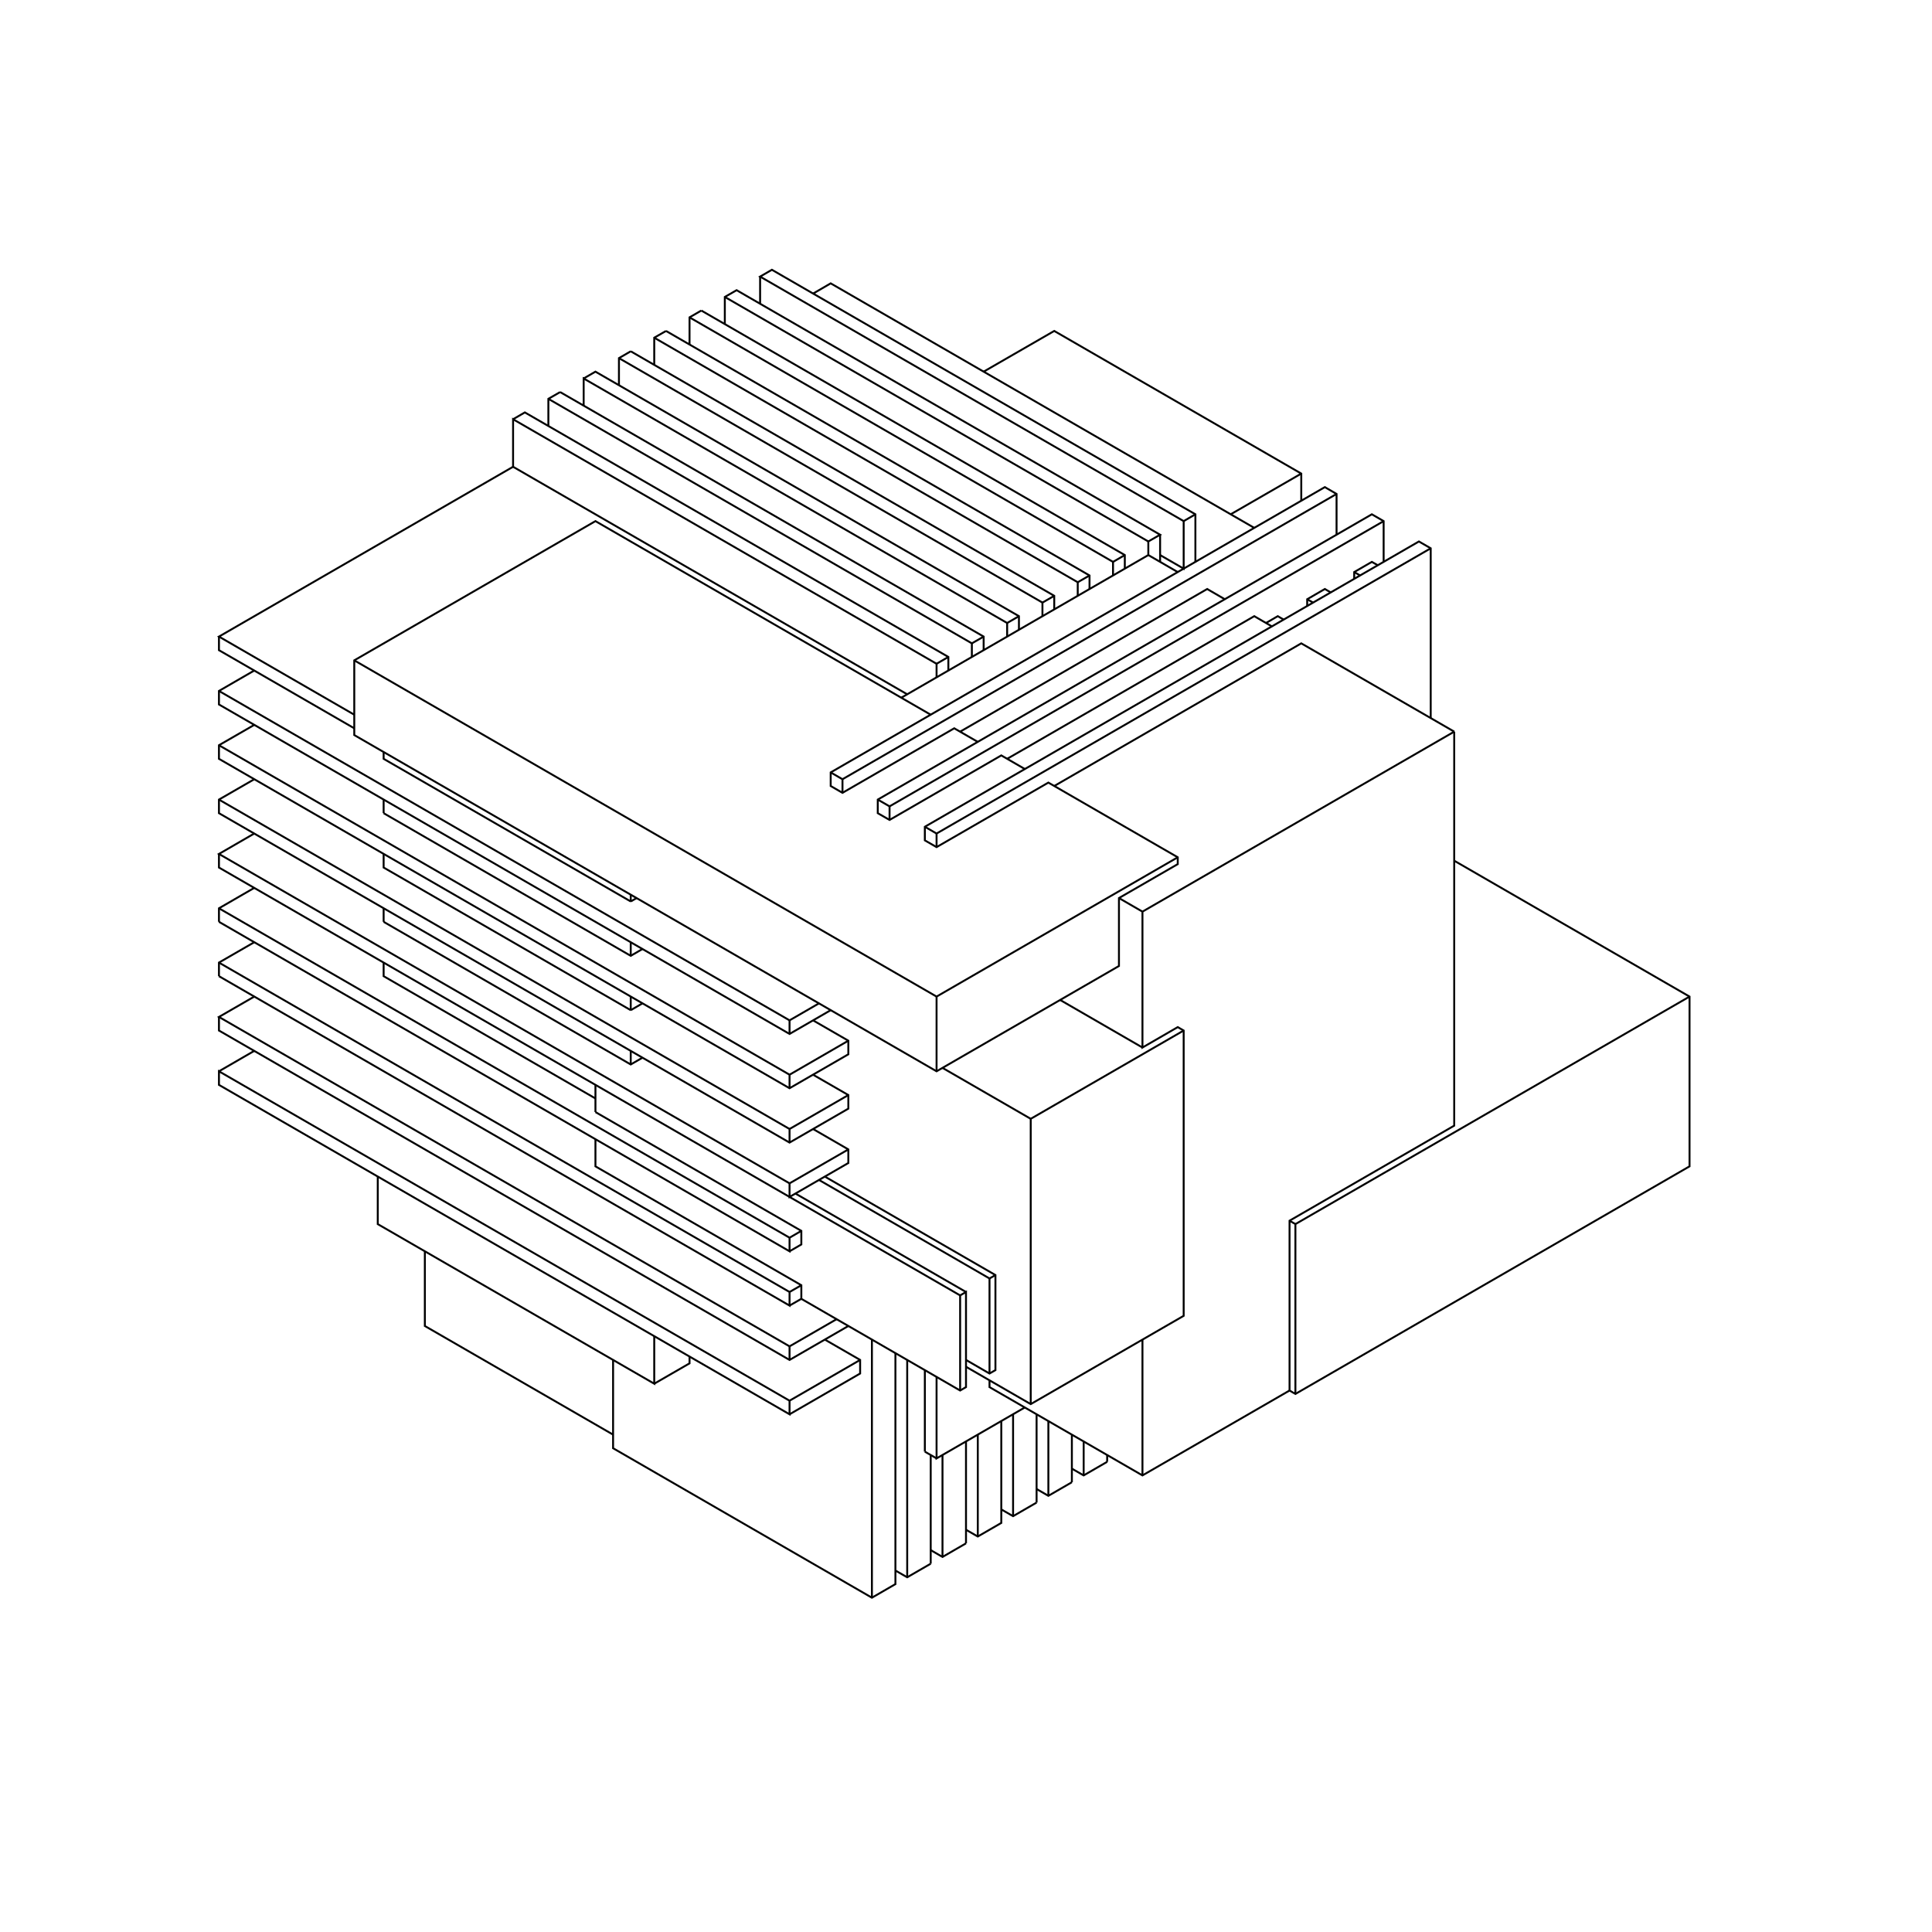 <?xml version="1.0" standalone="no"?>
<svg width="30cm" height="30cm" version="1.1" xmlns="http://www.w3.org/2000/svg" viewBox="0.0 0.0 30 30">
<path d="M7.967 6.51L8.15 6.404L14.726 10.201L14.726 10.412" stroke-width="0.03" stroke="#000000" fill="none"/>
<path d="M14.543 10.518L14.543 10.307L7.967 6.51L7.967 7.248L14.087 10.781" stroke-width="0.03" stroke="#000000" fill="none"/>
<path d="M13.995 10.834L17.831 8.619L17.831 8.408L18.014 8.303L11.438 4.506L11.255 4.611L11.255 5.033" stroke-width="0.03" stroke="#000000" fill="none"/>
<path d="M10.89 4.822L10.707 4.928L10.707 5.35" stroke-width="0.03" stroke="#000000" fill="none"/>
<path d="M10.342 5.139L10.159 5.244L10.159 5.666" stroke-width="0.03" stroke="#000000" fill="none"/>
<path d="M9.794 5.455L9.611 5.561L9.611 5.982" stroke-width="0.03" stroke="#000000" fill="none"/>
<path d="M9.611 5.561L16.187 9.357L16.187 9.568" stroke-width="0.03" stroke="#000000" fill="none"/>
<path d="M16.37 9.463L16.37 9.252L9.794 5.455" stroke-width="0.03" stroke="#000000" fill="none"/>
<path d="M10.159 5.244L16.735 9.041L16.735 9.252" stroke-width="0.03" stroke="#000000" fill="none"/>
<path d="M16.918 9.146L16.918 8.936L10.342 5.139" stroke-width="0.03" stroke="#000000" fill="none"/>
<path d="M10.707 4.928L17.283 8.725L17.283 8.936" stroke-width="0.03" stroke="#000000" fill="none"/>
<path d="M17.466 8.83L17.466 8.619L10.89 4.822" stroke-width="0.03" stroke="#000000" fill="none"/>
<path d="M11.255 4.611L17.831 8.408" stroke-width="0.03" stroke="#000000" fill="none"/>
<path d="M18.014 8.303L18.014 8.725" stroke-width="0.03" stroke="#000000" fill="none"/>
<path d="M18.014 8.619L18.38 8.83L18.38 8.092L11.803 4.295L11.986 4.189L18.562 7.986L18.562 8.725" stroke-width="0.03" stroke="#000000" fill="none"/>
<path d="M18.288 8.883L17.831 8.619" stroke-width="0.03" stroke="#000000" fill="none"/>
<path d="M17.466 8.619L17.283 8.725" stroke-width="0.03" stroke="#000000" fill="none"/>
<path d="M16.918 8.936L16.735 9.041" stroke-width="0.03" stroke="#000000" fill="none"/>
<path d="M16.37 9.252L16.187 9.357" stroke-width="0.03" stroke="#000000" fill="none"/>
<path d="M15.822 9.568L15.639 9.674L9.063 5.877L9.063 6.299" stroke-width="0.03" stroke="#000000" fill="none"/>
<path d="M8.698 6.088L8.515 6.193L8.515 6.615" stroke-width="0.03" stroke="#000000" fill="none"/>
<path d="M8.515 6.193L15.091 9.99L15.091 10.201" stroke-width="0.03" stroke="#000000" fill="none"/>
<path d="M15.274 10.096L15.274 9.885L8.698 6.088" stroke-width="0.03" stroke="#000000" fill="none"/>
<path d="M9.063 5.877L9.246 5.771L15.822 9.568L15.822 9.779" stroke-width="0.03" stroke="#000000" fill="none"/>
<path d="M15.639 9.885L15.639 9.674" stroke-width="0.03" stroke="#000000" fill="none"/>
<path d="M15.274 9.885L15.091 9.99" stroke-width="0.03" stroke="#000000" fill="none"/>
<path d="M14.726 10.201L14.543 10.307" stroke-width="0.03" stroke="#000000" fill="none"/>
<path d="M14.452 11.098L9.246 8.092L5.501 10.254L5.501 11.414L14.543 16.635L17.375 15L17.375 13.945L18.288 13.418L18.288 13.312L16.279 12.152L14.543 13.154L14.361 13.049L14.361 12.838L22.033 8.408L22.216 8.514L22.216 11.15" stroke-width="0.03" stroke="#000000" fill="none"/>
<path d="M22.581 11.361L17.74 14.156L17.74 16.266L18.288 15.949L18.38 16.002L18.38 20.432L16.005 21.803L15 21.223" stroke-width="0.03" stroke="#000000" fill="none"/>
<path d="M15 21.117L15.365 21.328L15.457 21.275L15.457 19.799L12.808 18.27" stroke-width="0.03" stroke="#000000" fill="none"/>
<path d="M12.717 18.322L15.365 19.852L15.457 19.799" stroke-width="0.03" stroke="#000000" fill="none"/>
<path d="M15.365 19.852L15.365 21.328" stroke-width="0.03" stroke="#000000" fill="none"/>
<path d="M15.365 21.434L15.365 21.539L17.74 22.91L20.024 21.592L20.115 21.645L26.235 18.111L26.235 15.475L22.581 13.365" stroke-width="0.03" stroke="#000000" fill="none"/>
<path d="M22.581 11.361L22.581 17.479L20.024 18.955L20.024 21.592" stroke-width="0.03" stroke="#000000" fill="none"/>
<path d="M20.115 21.645L20.115 19.008L26.235 15.475" stroke-width="0.03" stroke="#000000" fill="none"/>
<path d="M22.581 11.361L20.206 9.99L16.37 12.205" stroke-width="0.03" stroke="#000000" fill="none"/>
<path d="M15.913 11.941L15.548 11.73L13.813 12.732L13.63 12.627L13.63 12.416L21.302 7.986L21.485 8.092L21.485 8.725" stroke-width="0.03" stroke="#000000" fill="none"/>
<path d="M21.394 8.777L21.302 8.725L21.028 8.883L21.028 8.988" stroke-width="0.03" stroke="#000000" fill="none"/>
<path d="M21.028 8.883L21.12 8.936" stroke-width="0.03" stroke="#000000" fill="none"/>
<path d="M20.663 9.199L20.572 9.146L20.298 9.305L20.298 9.41" stroke-width="0.03" stroke="#000000" fill="none"/>
<path d="M20.298 9.305L20.389 9.357" stroke-width="0.03" stroke="#000000" fill="none"/>
<path d="M19.932 9.621L19.841 9.568L19.658 9.674" stroke-width="0.03" stroke="#000000" fill="none"/>
<path d="M19.75 9.727L19.476 9.568L15.639 11.783" stroke-width="0.03" stroke="#000000" fill="none"/>
<path d="M15.183 11.52L14.817 11.309L13.082 12.311L12.899 12.205L12.899 11.994L20.572 7.564L20.754 7.67L20.754 8.303" stroke-width="0.03" stroke="#000000" fill="none"/>
<path d="M20.754 7.67L13.082 12.1L12.899 11.994" stroke-width="0.03" stroke="#000000" fill="none"/>
<path d="M13.082 12.1L13.082 12.311" stroke-width="0.03" stroke="#000000" fill="none"/>
<path d="M13.63 12.416L13.813 12.521L21.485 8.092" stroke-width="0.03" stroke="#000000" fill="none"/>
<path d="M22.216 8.514L14.543 12.943L14.361 12.838" stroke-width="0.03" stroke="#000000" fill="none"/>
<path d="M14.543 12.943L14.543 13.154" stroke-width="0.03" stroke="#000000" fill="none"/>
<path d="M13.813 12.732L13.813 12.521" stroke-width="0.03" stroke="#000000" fill="none"/>
<path d="M14.909 11.361L18.745 9.146L19.019 9.305" stroke-width="0.03" stroke="#000000" fill="none"/>
<path d="M19.476 8.197L12.899 4.4L12.625 4.559" stroke-width="0.03" stroke="#000000" fill="none"/>
<path d="M11.803 4.717L11.803 4.295" stroke-width="0.03" stroke="#000000" fill="none"/>
<path d="M15.274 5.771L16.37 5.139L20.206 7.354L20.206 7.775" stroke-width="0.03" stroke="#000000" fill="none"/>
<path d="M20.206 7.354L19.11 7.986" stroke-width="0.03" stroke="#000000" fill="none"/>
<path d="M18.562 7.986L18.38 8.092" stroke-width="0.03" stroke="#000000" fill="none"/>
<path d="M18.288 13.312L14.543 15.475L5.501 10.254" stroke-width="0.03" stroke="#000000" fill="none"/>
<path d="M5.501 11.098L3.4 9.885L7.967 7.248" stroke-width="0.03" stroke="#000000" fill="none"/>
<path d="M5.501 11.309L3.4 10.096L3.4 9.885" stroke-width="0.03" stroke="#000000" fill="none"/>
<path d="M3.948 10.412L3.4 10.729L3.4 10.939L12.26 16.055L12.899 15.686" stroke-width="0.03" stroke="#000000" fill="none"/>
<path d="M12.717 15.58L12.26 15.844L3.4 10.729" stroke-width="0.03" stroke="#000000" fill="none"/>
<path d="M3.948 11.256L3.4 11.572L3.4 11.783L12.26 16.898L13.173 16.371L13.173 16.16L12.625 15.844" stroke-width="0.03" stroke="#000000" fill="none"/>
<path d="M12.26 15.844L12.26 16.055" stroke-width="0.03" stroke="#000000" fill="none"/>
<path d="M12.26 16.688L13.173 16.16" stroke-width="0.03" stroke="#000000" fill="none"/>
<path d="M12.625 16.688L13.173 17.004L13.173 17.215L12.26 17.742L3.4 12.627L3.4 12.416L3.948 12.1" stroke-width="0.03" stroke="#000000" fill="none"/>
<path d="M3.4 12.416L12.26 17.531L12.26 17.742" stroke-width="0.03" stroke="#000000" fill="none"/>
<path d="M12.26 17.531L13.173 17.004" stroke-width="0.03" stroke="#000000" fill="none"/>
<path d="M12.625 17.531L13.173 17.848L13.173 18.059L12.26 18.586L12.26 18.375L13.173 17.848" stroke-width="0.03" stroke="#000000" fill="none"/>
<path d="M12.26 18.375L3.4 13.26L3.948 12.943" stroke-width="0.03" stroke="#000000" fill="none"/>
<path d="M3.4 13.26L3.4 13.471L14.909 20.115L15 20.062L15 21.539L14.909 21.592L12.443 20.168L12.443 19.957L9.246 18.111L9.246 17.689" stroke-width="0.03" stroke="#000000" fill="none"/>
<path d="M9.246 17.268L9.246 16.846" stroke-width="0.03" stroke="#000000" fill="none"/>
<path d="M9.246 17.057L5.957 15.158L5.957 14.947" stroke-width="0.03" stroke="#000000" fill="none"/>
<path d="M5.957 14.314L5.957 14.104" stroke-width="0.03" stroke="#000000" fill="none"/>
<path d="M5.957 14.314L9.794 16.529L9.976 16.424" stroke-width="0.03" stroke="#000000" fill="none"/>
<path d="M9.794 16.318L9.794 16.529" stroke-width="0.03" stroke="#000000" fill="none"/>
<path d="M9.794 15.686L9.976 15.58" stroke-width="0.03" stroke="#000000" fill="none"/>
<path d="M9.794 15.686L9.794 15.475" stroke-width="0.03" stroke="#000000" fill="none"/>
<path d="M9.794 15.686L5.957 13.471L5.957 13.26" stroke-width="0.03" stroke="#000000" fill="none"/>
<path d="M5.957 12.627L5.957 12.416" stroke-width="0.03" stroke="#000000" fill="none"/>
<path d="M5.957 12.627L9.794 14.842L9.976 14.736" stroke-width="0.03" stroke="#000000" fill="none"/>
<path d="M9.794 14.842L9.794 14.631" stroke-width="0.03" stroke="#000000" fill="none"/>
<path d="M9.794 13.998L9.885 13.945" stroke-width="0.03" stroke="#000000" fill="none"/>
<path d="M9.794 13.998L9.794 13.893" stroke-width="0.03" stroke="#000000" fill="none"/>
<path d="M9.794 13.998L5.957 11.783L5.957 11.678" stroke-width="0.03" stroke="#000000" fill="none"/>
<path d="M3.4 11.572L12.26 16.688L12.26 16.898" stroke-width="0.03" stroke="#000000" fill="none"/>
<path d="M12.351 18.533L15 20.062" stroke-width="0.03" stroke="#000000" fill="none"/>
<path d="M14.909 20.115L14.909 21.592" stroke-width="0.03" stroke="#000000" fill="none"/>
<path d="M14.543 21.381L14.543 22.646L15.913 21.855" stroke-width="0.03" stroke="#000000" fill="none"/>
<path d="M16.005 21.803L16.005 17.373L18.38 16.002" stroke-width="0.03" stroke="#000000" fill="none"/>
<path d="M17.74 16.266L16.461 15.527" stroke-width="0.03" stroke="#000000" fill="none"/>
<path d="M17.375 13.945L17.74 14.156" stroke-width="0.03" stroke="#000000" fill="none"/>
<path d="M14.543 15.475L14.543 16.635" stroke-width="0.03" stroke="#000000" fill="none"/>
<path d="M14.635 16.582L16.005 17.373" stroke-width="0.03" stroke="#000000" fill="none"/>
<path d="M17.74 20.801L17.74 22.91" stroke-width="0.03" stroke="#000000" fill="none"/>
<path d="M17.192 22.699L16.827 22.91L16.644 22.805" stroke-width="0.03" stroke="#000000" fill="none"/>
<path d="M16.644 23.016L16.279 23.227L16.096 23.121" stroke-width="0.03" stroke="#000000" fill="none"/>
<path d="M16.096 23.332L15.731 23.543L15.548 23.438" stroke-width="0.03" stroke="#000000" fill="none"/>
<path d="M15.731 23.543L15.731 21.961" stroke-width="0.03" stroke="#000000" fill="none"/>
<path d="M15.548 22.066L15.548 23.648L15.183 23.859L15 23.754" stroke-width="0.03" stroke="#000000" fill="none"/>
<path d="M15 23.965L14.635 24.176L14.452 24.07" stroke-width="0.03" stroke="#000000" fill="none"/>
<path d="M14.452 24.281L14.087 24.492L13.904 24.387" stroke-width="0.03" stroke="#000000" fill="none"/>
<path d="M14.087 24.492L14.087 21.117" stroke-width="0.03" stroke="#000000" fill="none"/>
<path d="M13.904 21.012L13.904 24.598L13.539 24.809L9.52 22.488L9.52 21.117" stroke-width="0.03" stroke="#000000" fill="none"/>
<path d="M10.159 21.486L10.707 21.17L10.707 21.064" stroke-width="0.03" stroke="#000000" fill="none"/>
<path d="M10.159 20.748L10.159 21.486L5.866 19.008L5.866 18.27" stroke-width="0.03" stroke="#000000" fill="none"/>
<path d="M6.597 19.43L6.597 20.59L9.52 22.277" stroke-width="0.03" stroke="#000000" fill="none"/>
<path d="M12.26 21.961L13.356 21.328L13.356 21.117L12.808 20.801" stroke-width="0.03" stroke="#000000" fill="none"/>
<path d="M12.991 20.484L12.26 20.906L3.4 15.791L3.948 15.475" stroke-width="0.03" stroke="#000000" fill="none"/>
<path d="M3.4 15.158L3.4 14.947L3.948 14.631" stroke-width="0.03" stroke="#000000" fill="none"/>
<path d="M3.4 14.314L3.4 14.104L3.948 13.787" stroke-width="0.03" stroke="#000000" fill="none"/>
<path d="M3.4 14.104L12.26 19.219L12.26 19.43L3.4 14.314" stroke-width="0.03" stroke="#000000" fill="none"/>
<path d="M3.4 14.947L12.26 20.062L12.26 20.273L3.4 15.158" stroke-width="0.03" stroke="#000000" fill="none"/>
<path d="M3.4 15.791L3.4 16.002L12.26 21.117L13.173 20.59" stroke-width="0.03" stroke="#000000" fill="none"/>
<path d="M13.539 20.801L13.539 24.809" stroke-width="0.03" stroke="#000000" fill="none"/>
<path d="M14.452 24.281L14.452 22.594" stroke-width="0.03" stroke="#000000" fill="none"/>
<path d="M14.361 22.541L14.361 21.275" stroke-width="0.03" stroke="#000000" fill="none"/>
<path d="M13.356 21.117L12.26 21.75L3.4 16.635L3.4 16.846L12.26 21.961L12.26 21.75" stroke-width="0.03" stroke="#000000" fill="none"/>
<path d="M12.26 21.117L12.26 20.906" stroke-width="0.03" stroke="#000000" fill="none"/>
<path d="M12.26 20.273L12.443 20.168" stroke-width="0.03" stroke="#000000" fill="none"/>
<path d="M12.26 20.062L12.443 19.957" stroke-width="0.03" stroke="#000000" fill="none"/>
<path d="M12.26 19.43L12.443 19.324L12.443 19.113L9.246 17.268" stroke-width="0.03" stroke="#000000" fill="none"/>
<path d="M12.26 19.219L12.443 19.113" stroke-width="0.03" stroke="#000000" fill="none"/>
<path d="M14.361 22.541L14.543 22.646" stroke-width="0.03" stroke="#000000" fill="none"/>
<path d="M14.635 22.594L14.635 24.176" stroke-width="0.03" stroke="#000000" fill="none"/>
<path d="M15 23.965L15 22.383" stroke-width="0.03" stroke="#000000" fill="none"/>
<path d="M15.183 22.277L15.183 23.859" stroke-width="0.03" stroke="#000000" fill="none"/>
<path d="M16.096 23.332L16.096 21.961" stroke-width="0.03" stroke="#000000" fill="none"/>
<path d="M16.279 22.066L16.279 23.227" stroke-width="0.03" stroke="#000000" fill="none"/>
<path d="M16.644 23.016L16.644 22.277" stroke-width="0.03" stroke="#000000" fill="none"/>
<path d="M16.827 22.383L16.827 22.91" stroke-width="0.03" stroke="#000000" fill="none"/>
<path d="M17.192 22.699L17.192 22.594" stroke-width="0.03" stroke="#000000" fill="none"/>
<path d="M20.024 18.955L20.115 19.008" stroke-width="0.03" stroke="#000000" fill="none"/>
<path d="M3.948 16.318L3.4 16.635" stroke-width="0.03" stroke="#000000" fill="none"/>
</svg>
